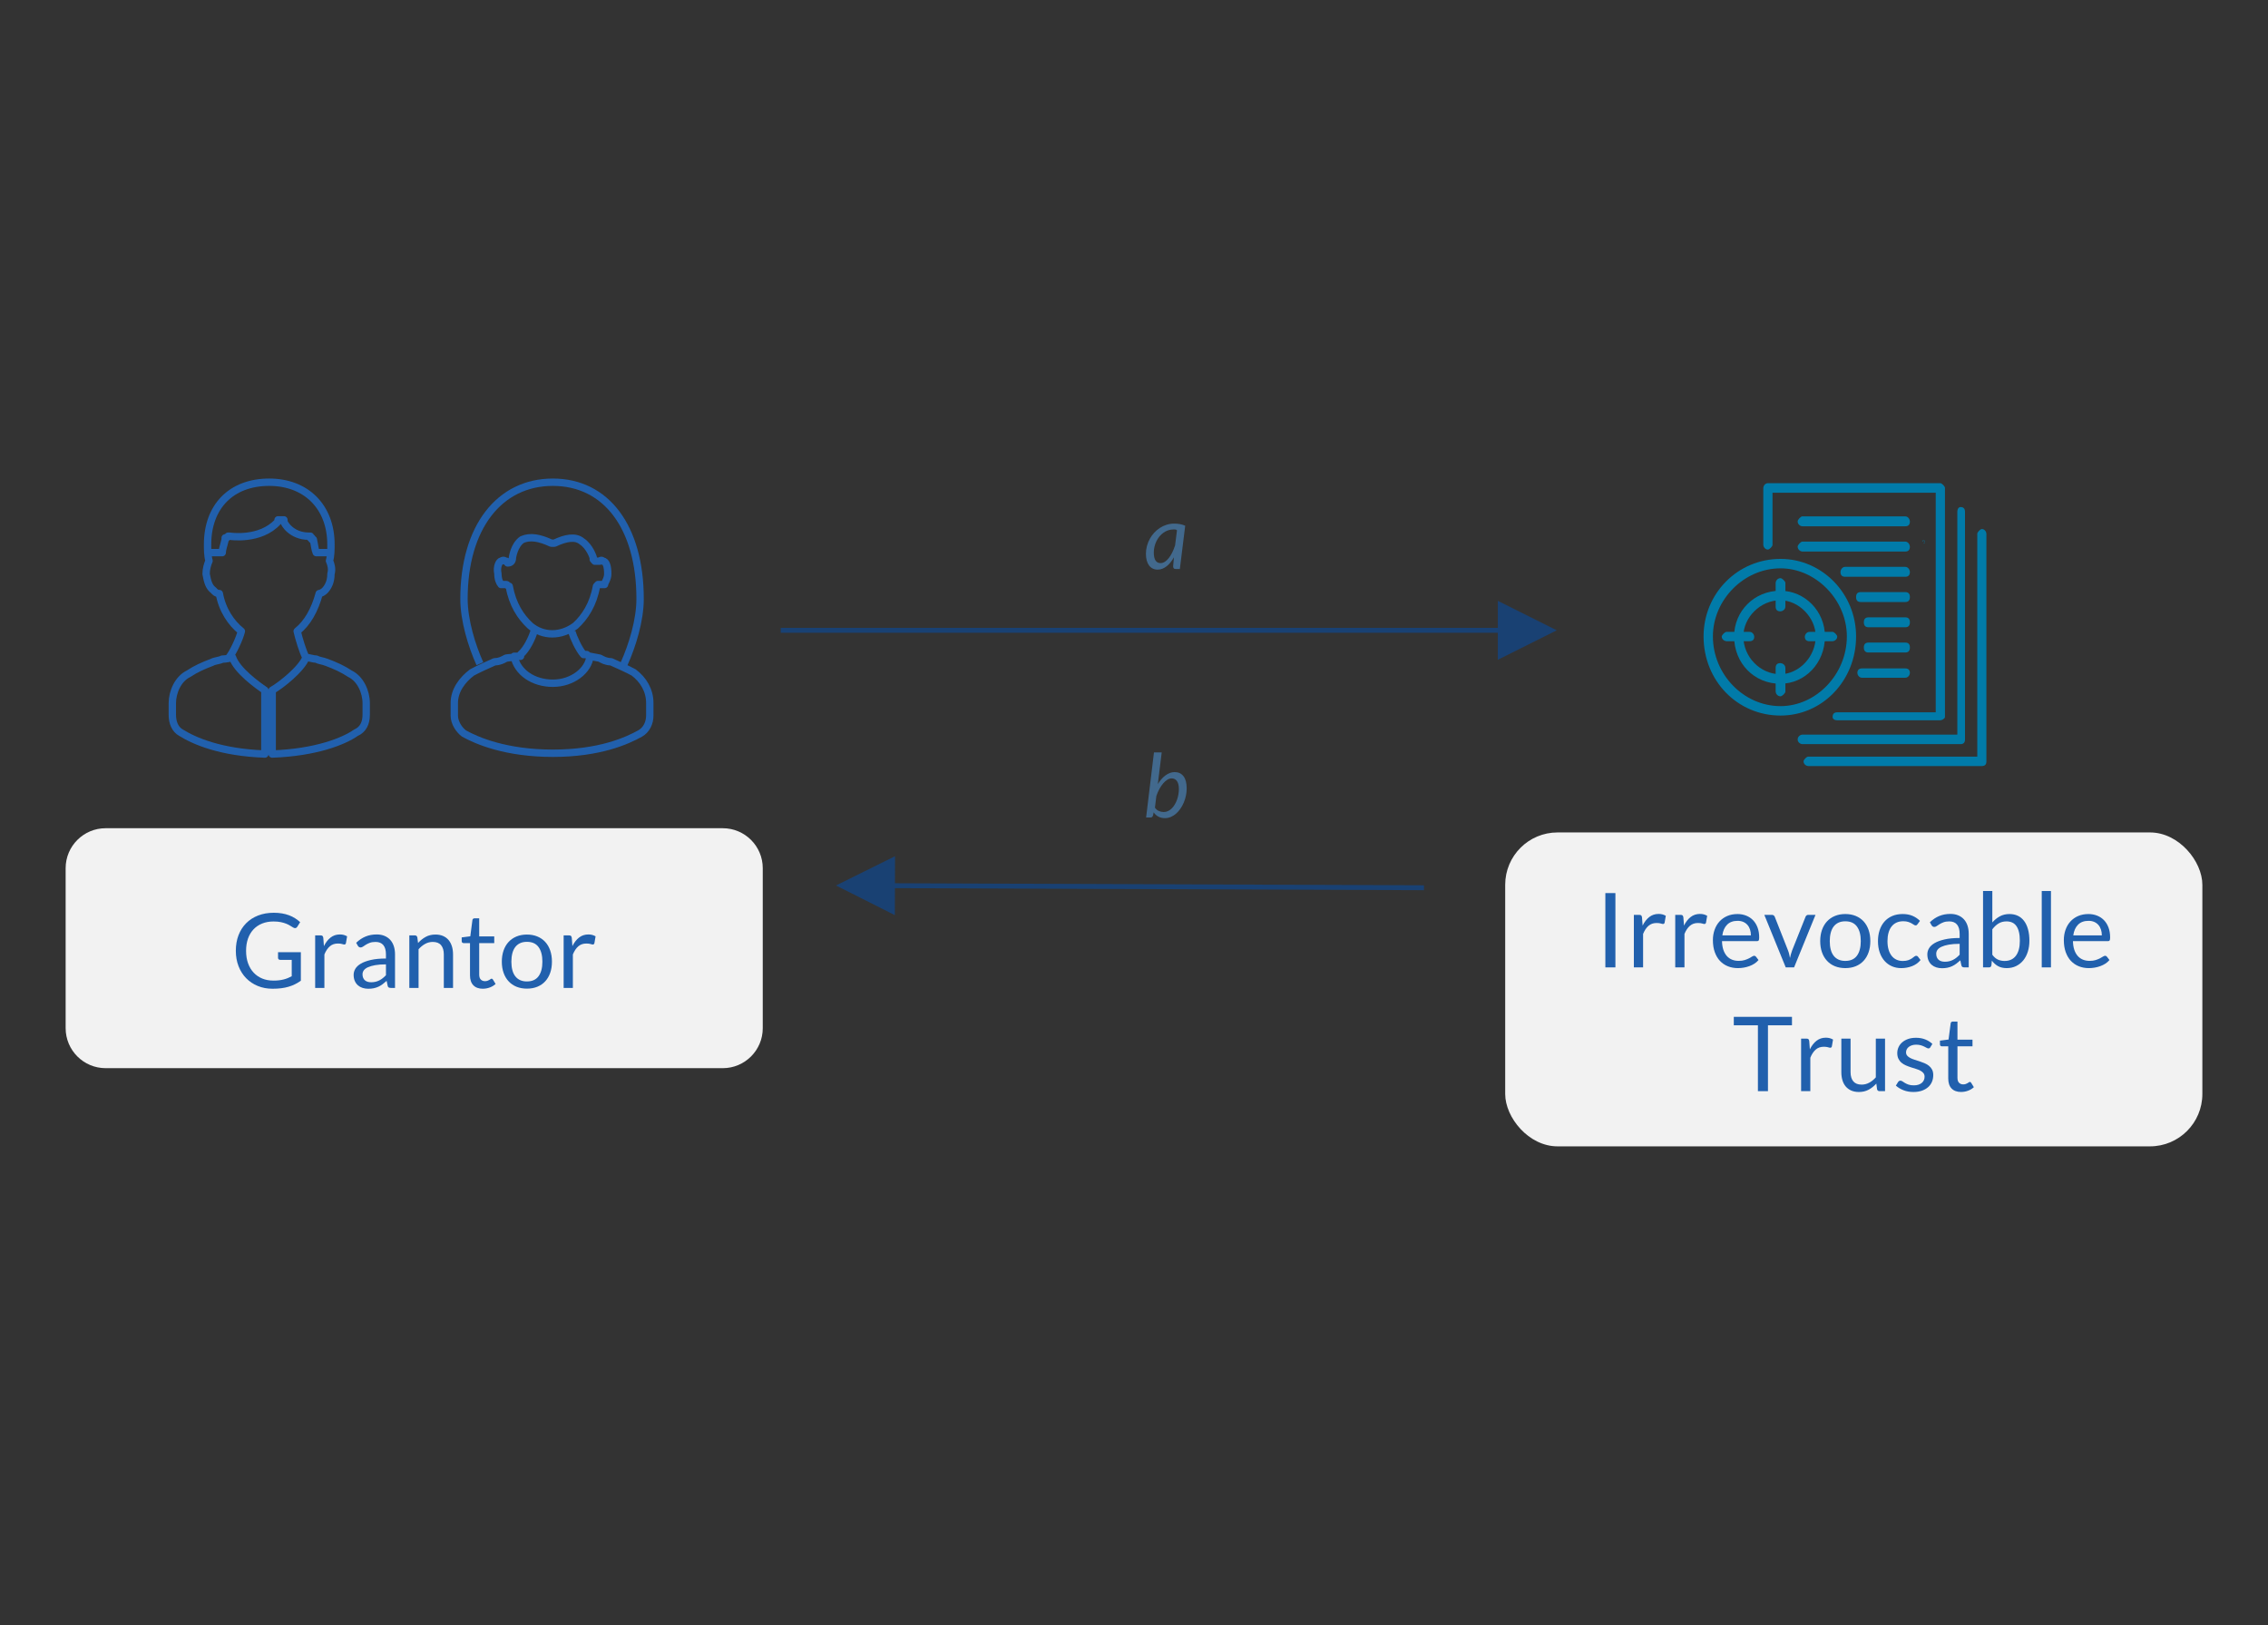<?xml version="1.0" encoding="UTF-8"?><svg id="a" xmlns="http://www.w3.org/2000/svg" width="230.943" height="165.468" viewBox="0 0 230.943 165.468"><rect x="0" y="0" width="230.943" height="165.468" fill="#333333" stroke="none"/><path d="M10.754,84.324h62.845c2.246,0,4.07,1.824,4.07,4.07v16.29c0,2.246-1.824,4.07-4.07,4.07H10.756c-2.247,0-4.072-1.825-4.072-4.072v-16.288c0-2.246,1.824-4.07,4.07-4.07Z" style="fill:#f2f2f2;"/><path d="M27.832,99.839c.204,0,.392-.009.562-.029.171-.02.332-.048.483-.087.151-.039.294-.085.428-.14s.268-.117.401-.188v-1.668h-1.172c-.067,0-.121-.02-.161-.058-.041-.039-.061-.086-.061-.143v-.581h2.323v2.904c-.19.137-.389.257-.595.359-.205.102-.426.188-.659.256-.234.068-.485.12-.753.153-.268.034-.558.05-.871.05-.549,0-1.053-.094-1.51-.283-.458-.188-.853-.452-1.183-.792-.331-.339-.589-.747-.774-1.222-.185-.475-.276-.998-.276-1.568,0-.578.09-1.104.271-1.579.182-.475.44-.882.776-1.222s.742-.603,1.22-.79c.477-.187,1.011-.28,1.603-.28.299,0,.577.022.834.066.257.044.495.107.716.19.22.083.423.183.609.301.187.118.361.251.522.399l-.29.464c-.06.095-.138.143-.232.143-.057,0-.118-.019-.185-.058-.088-.049-.187-.109-.296-.18-.109-.07-.242-.138-.398-.203-.157-.065-.342-.121-.555-.166-.213-.046-.466-.069-.758-.069-.426,0-.812.069-1.156.208s-.639.338-.882.597c-.242.259-.43.572-.56.94s-.195.781-.195,1.238c0,.479.067.905.203,1.28s.327.692.573.953c.246.26.538.459.876.597.338.137.711.206,1.12.206Z" style="fill:#2160ad;"/><path d="M32.092,100.584v-5.349h.539c.102,0,.172.02.211.058s.065.105.079.201l.063.834c.183-.373.409-.664.679-.874s.585-.314.947-.314c.148,0,.282.017.401.05.12.034.23.08.333.14l-.121.702c-.025.088-.08.132-.164.132-.05,0-.125-.017-.228-.05-.102-.033-.244-.05-.427-.05-.328,0-.602.095-.821.285-.221.19-.404.466-.552.829v3.406h-.94Z" style="fill:#2160ad;"/><path d="M40.224,100.584h-.417c-.092,0-.166-.014-.222-.042-.057-.028-.094-.088-.111-.179l-.105-.497c-.141.127-.278.24-.412.341-.134.1-.274.185-.422.253-.148.068-.306.121-.473.156s-.353.053-.557.053c-.208,0-.402-.029-.584-.087s-.339-.146-.473-.262-.24-.264-.319-.442-.119-.39-.119-.633c0-.212.059-.416.175-.612.116-.196.304-.37.562-.522s.597-.276,1.016-.374.932-.146,1.537-.146v-.42c0-.418-.089-.734-.267-.948s-.441-.322-.79-.322c-.229,0-.421.029-.578.087-.156.058-.292.123-.406.195s-.213.137-.296.195c-.082.058-.164.087-.245.087-.063,0-.119-.017-.166-.05-.048-.034-.086-.075-.114-.124l-.169-.301c.296-.285.614-.498.956-.639s.72-.211,1.135-.211c.3,0,.565.049.798.148s.428.236.586.412c.158.176.278.389.359.639s.121.524.121.824v3.421ZM37.785,100.008c.165,0,.316-.017.454-.05.138-.034.267-.081.388-.143.122-.062.238-.137.349-.225.111-.088.22-.188.325-.301v-1.104c-.434,0-.801.027-1.104.082-.303.055-.549.127-.739.215s-.328.193-.415.313c-.086.12-.129.255-.129.403,0,.142.022.264.068.367.046.103.107.187.185.252.078.065.17.113.275.144s.22.045.343.045Z" style="fill:#2160ad;"/><path d="M41.681,100.584v-5.349h.56c.134,0,.219.065.254.195l.074.581c.232-.257.491-.465.778-.623.287-.159.619-.238.995-.238.293,0,.551.048.773.145.224.097.41.234.561.412.149.178.263.392.34.642.078.25.116.526.116.829v3.406h-.939v-3.406c0-.405-.093-.719-.277-.942s-.467-.335-.848-.335c-.278,0-.537.067-.778.201-.241.134-.464.315-.668.544v3.939h-.94Z" style="fill:#2160ad;"/><path d="M49.173,100.668c-.422,0-.747-.118-.974-.354-.228-.236-.341-.576-.341-1.019v-3.274h-.645c-.056,0-.104-.017-.143-.05-.038-.033-.058-.085-.058-.156v-.375l.876-.111.217-1.653c.007-.053.03-.096.068-.129.039-.033.088-.05.148-.05h.475v1.843h1.531v.681h-1.531v3.21c0,.225.055.393.164.501.109.109.25.164.423.164.098,0,.184-.013.256-.04s.135-.055.188-.087.098-.061.135-.087c.036-.026.069-.04.098-.04.049,0,.093.03.132.09l.274.449c-.162.151-.357.271-.586.356-.229.086-.465.129-.708.129Z" style="fill:#2160ad;"/><path d="M53.656,95.151c.391,0,.744.065,1.059.195.315.13.583.315.803.554.22.24.389.529.507.869.118.34.177.719.177,1.138,0,.422-.059.802-.177,1.14s-.287.627-.507.866-.487.423-.803.552c-.314.128-.668.192-1.059.192s-.743-.064-1.059-.192-.583-.312-.805-.552c-.223-.239-.393-.528-.513-.866-.119-.338-.18-.718-.18-1.14,0-.419.061-.798.18-1.138.12-.339.29-.629.513-.869.222-.239.489-.424.805-.554s.668-.195,1.059-.195ZM53.656,99.924c.528,0,.922-.177,1.183-.53.261-.354.391-.848.391-1.481,0-.637-.13-1.133-.391-1.489s-.654-.533-1.183-.533c-.268,0-.5.046-.697.137-.196.092-.361.224-.493.396s-.23.385-.296.636c-.065.252-.098.536-.098.853,0,.317.032.601.098.85.065.25.164.46.296.631.132.17.297.302.493.393.197.092.43.137.697.137Z" style="fill:#2160ad;"/><path d="M57.394,100.584v-5.349h.539c.102,0,.172.02.211.058s.065.105.079.201l.063.834c.183-.373.409-.664.679-.874s.585-.314.947-.314c.148,0,.282.017.401.05.12.034.23.08.333.14l-.121.702c-.025.088-.08.132-.164.132-.05,0-.125-.017-.228-.05-.102-.033-.244-.05-.427-.05-.328,0-.602.095-.821.285-.221.19-.404.466-.552.829v3.406h-.94Z" style="fill:#2160ad;"/><rect x="153.269" y="84.754" width="70.99" height="31.96" rx="5.33" ry="5.33" style="fill:#f2f2f2;"/><path d="M164.492,98.494h-1.024v-7.566h1.024v7.566Z" style="fill:#2160ad;"/><path d="M166.371,98.494v-5.349h.539c.102,0,.172.02.211.058s.065.105.079.201l.063.834c.183-.373.409-.664.679-.874s.585-.314.947-.314c.148,0,.282.017.401.05.12.034.23.08.333.14l-.121.702c-.025.088-.08.132-.164.132-.05,0-.125-.017-.228-.05-.102-.033-.244-.05-.427-.05-.328,0-.602.095-.821.285-.221.19-.404.466-.552.829v3.406h-.94Z" style="fill:#2160ad;"/><path d="M170.584,98.494v-5.349h.539c.102,0,.172.02.211.058s.065.105.079.201l.063.834c.183-.373.409-.664.679-.874s.585-.314.947-.314c.148,0,.282.017.401.05.12.034.23.08.333.14l-.121.702c-.025.088-.08.132-.164.132-.05,0-.125-.017-.228-.05-.102-.033-.244-.05-.427-.05-.328,0-.602.095-.821.285-.221.19-.404.466-.552.829v3.406h-.94Z" style="fill:#2160ad;"/><path d="M176.915,93.061c.32,0,.616.054.888.161.271.107.505.262.702.464.197.203.351.453.462.75s.166.636.166,1.016c0,.148-.016.247-.047.296-.032.049-.092.074-.18.074h-3.559c.007.338.053.632.137.882.085.25.201.459.349.626.147.167.324.292.528.375.204.083.433.125.687.125.235,0,.438-.027.609-.082s.317-.114.441-.177c.123-.063.226-.123.309-.177.083-.054.154-.082.214-.082.077,0,.137.03.18.09l.264.343c-.116.141-.255.263-.417.367s-.335.189-.521.256c-.185.067-.375.117-.572.151-.197.033-.393.05-.586.05-.37,0-.711-.062-1.022-.187-.312-.125-.58-.308-.808-.549-.227-.241-.403-.54-.53-.895s-.19-.764-.19-1.225c0-.373.058-.721.172-1.045.114-.324.278-.604.493-.842.215-.238.478-.424.787-.56.31-.135.658-.203,1.045-.203ZM176.937,93.753c-.454,0-.812.131-1.071.393-.261.262-.423.626-.486,1.09h2.909c0-.218-.029-.418-.09-.599-.06-.181-.147-.338-.264-.47-.116-.132-.258-.234-.425-.306-.168-.072-.358-.108-.573-.108Z" style="fill:#2160ad;"/><path d="M179.656,93.145h.771c.073,0,.135.02.185.058.049.039.084.084.105.137l1.357,3.442c.049.127.088.253.116.38.027.127.054.252.079.375.027-.123.058-.248.09-.375.031-.127.071-.253.121-.38l1.373-3.442c.021-.056.055-.103.103-.14.048-.037.106-.056.177-.056h.734l-2.181,5.349h-.851l-2.181-5.349Z" style="fill:#2160ad;"/><path d="M187.903,93.061c.391,0,.744.065,1.059.195.315.13.583.315.803.554.22.24.389.529.507.869.118.34.177.719.177,1.138,0,.422-.059.802-.177,1.14s-.287.627-.507.866-.487.423-.803.552c-.314.128-.668.192-1.059.192s-.743-.064-1.059-.192-.583-.312-.805-.552c-.223-.239-.393-.528-.513-.866-.119-.338-.18-.718-.18-1.14,0-.419.061-.798.18-1.138.12-.339.29-.629.513-.869.222-.239.489-.424.805-.554s.668-.195,1.059-.195ZM187.903,97.834c.528,0,.922-.177,1.183-.53.261-.354.391-.848.391-1.481,0-.637-.13-1.133-.391-1.489s-.654-.533-1.183-.533c-.268,0-.5.046-.697.137-.196.092-.361.224-.493.396s-.23.385-.296.636c-.065.252-.098.536-.098.853,0,.317.032.601.098.85.065.25.164.46.296.631.132.17.297.302.493.393.197.092.43.137.697.137Z" style="fill:#2160ad;"/><path d="M195.258,94.096c-.027.039-.056.069-.084.09s-.068.032-.121.032c-.054,0-.11-.022-.172-.066s-.14-.092-.235-.145c-.095-.053-.21-.102-.346-.146s-.302-.066-.499-.066c-.261,0-.491.047-.691.14-.201.093-.369.228-.504.404-.136.176-.238.389-.307.639s-.103.53-.103.84c0,.324.036.611.11.863.074.251.178.463.312.633.134.171.297.301.488.391.192.09.407.135.647.135.229,0,.417-.027.564-.082.147-.055.271-.116.369-.183.099-.066.18-.127.243-.182.063-.054.127-.082.19-.082.081,0,.141.03.18.09l.264.343c-.232.285-.522.494-.871.626s-.717.198-1.104.198c-.335,0-.646-.062-.932-.185-.287-.123-.536-.302-.747-.536-.212-.234-.378-.521-.499-.863-.122-.341-.183-.73-.183-1.167,0-.398.056-.766.166-1.104.111-.338.273-.629.486-.874s.476-.436.789-.573.673-.206,1.077-.206c.373,0,.704.061.993.182.288.122.543.293.766.515l-.249.338Z" style="fill:#2160ad;"/><path d="M200.469,98.494h-.417c-.092,0-.166-.014-.222-.042-.057-.028-.094-.088-.111-.179l-.105-.497c-.141.127-.278.24-.412.341-.134.1-.274.185-.422.253-.148.068-.306.121-.473.156s-.353.053-.557.053c-.208,0-.402-.029-.584-.087s-.339-.146-.473-.262-.24-.264-.319-.442-.119-.39-.119-.633c0-.212.059-.416.175-.612.116-.196.304-.37.562-.522s.597-.276,1.016-.374.932-.146,1.537-.146v-.42c0-.418-.089-.734-.267-.948s-.441-.322-.79-.322c-.229,0-.421.029-.578.087-.156.058-.292.123-.406.195s-.213.137-.296.195c-.082.058-.164.087-.245.087-.063,0-.119-.017-.166-.05-.048-.034-.086-.075-.114-.124l-.169-.301c.296-.285.614-.498.956-.639s.72-.211,1.135-.211c.3,0,.565.049.798.148s.428.236.586.412c.158.176.278.389.359.639s.121.524.121.824v3.421ZM198.03,97.918c.165,0,.316-.017.454-.05.138-.034.267-.081.388-.143.122-.062.238-.137.349-.225.111-.088.22-.188.325-.301v-1.104c-.434,0-.801.027-1.104.082-.303.055-.549.127-.739.215s-.328.193-.415.313c-.086.12-.129.255-.129.403,0,.142.022.264.068.367.046.103.107.187.185.252.078.065.17.113.275.144s.22.045.343.045Z" style="fill:#2160ad;"/><path d="M201.927,98.494v-7.777h.945v3.2c.222-.257.476-.464.763-.621s.615-.235.984-.235c.31,0,.59.058.84.174s.463.29.639.52.312.516.406.855c.096.339.143.731.143,1.175,0,.394-.053.761-.158,1.101-.105.34-.258.634-.456.882-.199.248-.442.443-.729.586-.286.143-.609.214-.969.214-.345,0-.638-.067-.879-.201-.241-.133-.451-.32-.631-.56l-.048.486c-.028.134-.108.201-.242.201h-.607ZM204.314,93.81c-.307,0-.575.071-.806.211s-.442.34-.636.597v2.587c.169.232.356.396.562.491.206.095.436.143.689.143.5,0,.884-.178,1.151-.533s.401-.862.401-1.521c0-.349-.031-.648-.093-.898-.062-.25-.15-.455-.267-.615s-.259-.277-.428-.351c-.169-.074-.361-.111-.575-.111Z" style="fill:#2160ad;"/><path d="M208.843,90.717v7.777h-.939v-7.777h.939Z" style="fill:#2160ad;"/><path d="M212.65,93.061c.32,0,.616.054.888.161.271.107.505.262.702.464.197.203.351.453.462.75s.166.636.166,1.016c0,.148-.016.247-.047.296-.032.049-.092.074-.18.074h-3.559c.007.338.053.632.137.882.085.25.201.459.349.626.147.167.324.292.528.375.204.083.433.125.687.125.235,0,.438-.027.609-.082s.317-.114.441-.177c.123-.063.226-.123.309-.177.083-.054.154-.082.214-.082.077,0,.137.03.18.09l.264.343c-.116.141-.255.263-.417.367s-.335.189-.521.256c-.185.067-.375.117-.572.151-.197.033-.393.05-.586.05-.37,0-.711-.062-1.022-.187-.312-.125-.58-.308-.808-.549-.227-.241-.403-.54-.53-.895s-.19-.764-.19-1.225c0-.373.058-.721.172-1.045.114-.324.278-.604.493-.842.215-.238.478-.424.787-.56.31-.135.658-.203,1.045-.203ZM212.671,93.753c-.454,0-.812.131-1.071.393-.261.262-.423.626-.486,1.09h2.909c0-.218-.029-.418-.09-.599-.06-.181-.147-.338-.264-.47-.116-.132-.258-.234-.425-.306-.168-.072-.358-.108-.573-.108Z" style="fill:#2160ad;"/><path d="M182.471,103.528v.861h-2.445v6.706h-1.023v-6.706h-2.456v-.861h5.925Z" style="fill:#2160ad;"/><path d="M183.4,111.094v-5.349h.539c.102,0,.172.02.211.058s.065.105.079.201l.063.834c.183-.373.409-.664.679-.874s.585-.314.947-.314c.148,0,.282.017.401.05.12.034.23.08.333.14l-.121.702c-.025.088-.08.132-.164.132-.05,0-.125-.017-.228-.05-.102-.033-.244-.05-.427-.05-.328,0-.602.095-.821.285-.221.19-.404.466-.552.829v3.406h-.94Z" style="fill:#2160ad;"/><path d="M188.437,105.745v3.411c0,.405.093.718.28.94.187.222.468.333.845.333.274,0,.533-.065.775-.196.243-.13.467-.312.671-.543v-3.944h.939v5.349h-.56c-.134,0-.218-.065-.253-.195l-.074-.576c-.232.257-.493.464-.781.621-.289.157-.619.235-.993.235-.292,0-.55-.048-.773-.145-.224-.097-.41-.233-.562-.409-.151-.176-.266-.389-.341-.639-.076-.25-.113-.526-.113-.829v-3.411h.939Z" style="fill:#2160ad;"/><path d="M196.558,106.627c-.042.077-.107.116-.195.116-.053,0-.112-.02-.18-.058-.066-.039-.148-.082-.245-.129s-.212-.092-.346-.132c-.134-.041-.292-.061-.476-.061-.158,0-.301.021-.428.061-.126.04-.234.096-.324.166s-.158.152-.206.246-.071.194-.071.304c0,.137.039.251.119.343.079.091.184.17.313.237.131.067.278.126.443.177.166.051.336.106.51.164.175.058.344.122.51.192.165.071.313.159.443.264s.235.235.314.388c.079.153.118.337.118.552,0,.247-.044.474-.132.684s-.218.391-.391.544c-.172.153-.384.274-.634.362s-.538.132-.865.132c-.373,0-.711-.061-1.014-.182s-.561-.277-.771-.467l.222-.359c.028-.046.062-.081.101-.106.039-.024.09-.037.153-.037s.13.024.2.074.156.104.257.164c.1.06.222.115.364.164s.32.074.535.074c.184,0,.344-.024.48-.071.138-.047.252-.112.344-.193.091-.081.159-.174.203-.28s.066-.218.066-.338c0-.148-.04-.27-.119-.367-.079-.097-.185-.18-.314-.249-.13-.068-.279-.128-.446-.179-.167-.051-.338-.105-.512-.161-.175-.056-.345-.121-.513-.193-.167-.072-.315-.163-.445-.272-.131-.109-.235-.244-.314-.404s-.119-.354-.119-.584c0-.204.042-.4.127-.589.084-.188.208-.354.369-.496.162-.143.361-.256.597-.341.236-.084.506-.126.809-.126.352,0,.668.056.947.167.28.111.521.263.727.457l-.212.343Z" style="fill:#2160ad;"/><path d="M199.699,111.179c-.422,0-.747-.118-.974-.354-.228-.236-.341-.576-.341-1.019v-3.274h-.645c-.056,0-.104-.017-.143-.05-.038-.033-.058-.085-.058-.156v-.375l.876-.111.217-1.653c.007-.053.03-.096.068-.129.039-.033.088-.05.148-.05h.475v1.843h1.531v.681h-1.531v3.21c0,.225.055.393.164.501.109.109.25.164.423.164.098,0,.184-.013.256-.04s.135-.055.188-.087.098-.061.135-.087c.036-.026.069-.04.098-.04.049,0,.093.03.132.09l.274.449c-.162.151-.357.271-.586.356-.229.086-.465.129-.708.129Z" style="fill:#2160ad;"/><path d="M195.869,55.344l-.13-.17.13-.17.13.17-.13.17ZM195.999,55.174q0-.17-.13-.17s-.13,0-.13.17l.13.17c.13,0,.13-.17.13-.17Z" style="fill:#017ba9; fill-rule:evenodd;"/><path d="M197.579,73.334h-10.5c-.32,0-.47-.17-.47-.33,0-.32.15-.48.47-.48h10.03v-22.36h-16.62v5.31c0,.16-.31.48-.47.48-.31,0-.47-.32-.47-.48v-5.8c0-.16.16-.48.47-.48h17.56c.15,0,.47.32.47.48v23.33c0,.16-.32.33-.47.33Z" style="fill:#017ba9; fill-rule:evenodd;"/><path d="M199.629,75.764h-16.11c-.15,0-.47-.16-.47-.48s.32-.49.47-.49h15.79v-22.68c0-.32.16-.49.32-.49.31,0,.46.17.46.49v23.17c0,.32-.15.48-.46.48Z" style="fill:#017ba9; fill-rule:evenodd;"/><path d="M201.809,77.994h-17.69c-.16,0-.47-.16-.47-.48,0-.16.31-.48.47-.48h17.22v-22.69c0-.16.31-.48.47-.48.31,0,.46.32.46.48v23.17c0,.32-.15.48-.46.48Z" style="fill:#017ba9; fill-rule:evenodd;"/><path d="M194.009,53.584h-10.49c-.15,0-.47-.16-.47-.5,0-.17.32-.51.47-.51h10.49c.31,0,.47.34.47.51,0,.34-.16.5-.47.5Z" style="fill:#017ba9; fill-rule:evenodd;"/><path d="M194.009,56.154h-10.49c-.15,0-.47-.17-.47-.5,0-.17.32-.51.47-.51h10.49c.31,0,.47.34.47.51,0,.33-.16.5-.47.5Z" style="fill:#017ba9; fill-rule:evenodd;"/><path d="M194.009,58.724h-6.13c-.31,0-.47-.17-.47-.5,0-.17.16-.51.47-.51h6.13c.31,0,.47.34.47.51,0,.33-.16.5-.47.5Z" style="fill:#017ba9; fill-rule:evenodd;"/><path d="M194.009,61.294h-4.54c-.32,0-.47-.17-.47-.51,0-.33.15-.5.47-.5h4.54c.31,0,.47.17.47.5,0,.34-.16.51-.47.51Z" style="fill:#017ba9; fill-rule:evenodd;"/><path d="M194.009,63.864h-3.75c-.31,0-.47-.17-.47-.51,0-.33.16-.5.47-.5h3.75c.31,0,.47.17.47.5,0,.34-.16.51-.47.51Z" style="fill:#017ba9; fill-rule:evenodd;"/><path d="M194.009,66.434h-3.75c-.31,0-.47-.17-.47-.51,0-.34.16-.5.47-.5h3.75c.31,0,.47.16.47.5,0,.34-.16.51-.47.51Z" style="fill:#017ba9; fill-rule:evenodd;"/><path d="M194.009,69.004h-4.41c-.31,0-.47-.32-.47-.47,0-.32.16-.48.47-.48h4.41c.31,0,.47.16.47.48,0,.15-.16.47-.47.47Z" style="fill:#017ba9; fill-rule:evenodd;"/><path d="M181.299,62.244c-.33,0-.49-.16-.49-.48v-2.42c0-.16.16-.48.49-.48.17,0,.5.32.5.48v2.42c0,.32-.33.48-.5.48Z" style="fill:#017ba9; fill-rule:evenodd;"/><path d="M186.609,65.284h-2.36c-.31,0-.47-.16-.47-.47,0-.16.16-.48.47-.48h2.36c.16,0,.47.32.47.48,0,.31-.31.47-.47.47Z" style="fill:#017ba9; fill-rule:evenodd;"/><path d="M181.299,70.894c-.33,0-.49-.32-.49-.48v-2.42c0-.32.16-.48.49-.48.17,0,.5.16.5.48v2.42c0,.16-.33.48-.5.48Z" style="fill:#017ba9; fill-rule:evenodd;"/><path d="M178.159,65.284h-2.36c-.16,0-.48-.16-.48-.47,0-.16.32-.48.48-.48h2.36c.31,0,.47.32.47.48,0,.31-.16.47-.47.47Z" style="fill:#017ba9; fill-rule:evenodd;"/><path d="M181.309,57.864c-3.76,0-6.89,3.23-6.89,6.93,0,3.87,3.13,7.1,6.89,7.1,3.61,0,6.75-3.23,6.75-7.1,0-3.7-3.14-6.93-6.75-6.93ZM181.309,72.854c-4.39,0-7.84-3.54-7.84-8.06,0-4.35,3.45-7.89,7.84-7.89,4.24,0,7.69,3.54,7.69,7.89,0,4.52-3.45,8.06-7.69,8.06Z" style="fill:#017ba9; fill-rule:evenodd;"/><path d="M181.279,61.114c-2.04,0-3.76,1.76-3.76,3.68,0,2.09,1.72,3.85,3.76,3.85,1.88,0,3.61-1.76,3.61-3.85,0-1.92-1.73-3.68-3.61-3.68ZM181.279,69.614c-2.66,0-4.7-2.09-4.7-4.82,0-2.56,2.04-4.65,4.7-4.65,2.51,0,4.55,2.09,4.55,4.65,0,2.73-2.04,4.82-4.55,4.82Z" style="fill:#017ba9; fill-rule:evenodd;"/><path d="M91.119,93.174l-5.99-3.02,6.01-2.98-.02,6ZM144.999,90.634l-54.87-.21v-.5l54.87.21v.5Z" style="fill:#194173;"/><path d="M152.519,61.174l6,3-6,3v-6ZM79.499,63.924h74.02v.5h-74.02v-.5Z" style="fill:#194173;"/><path d="M120.141,57.934h-.414c-.104,0-.176-.027-.214-.081-.037-.054-.056-.12-.056-.198l.081-.914c-.108.191-.225.364-.349.519-.125.155-.257.287-.396.395-.14.109-.286.193-.438.252-.153.06-.312.089-.478.089-.18,0-.343-.035-.49-.106-.147-.07-.272-.174-.376-.31-.104-.137-.184-.305-.24-.504-.058-.199-.086-.428-.086-.686,0-.27.034-.533.102-.79.067-.257.163-.499.288-.727.124-.228.273-.437.447-.628.174-.19.368-.355.583-.495.215-.14.444-.248.69-.324.246-.076.504-.115.774-.115.195,0,.385.016.569.048s.366.087.547.166l-.545,4.408ZM118.179,57.331c.147,0,.291-.045.432-.135.142-.09.274-.215.401-.374.126-.16.243-.349.353-.569.109-.22.206-.461.29-.724l.194-1.542c-.066-.054-.132-.08-.196-.08h-.191c-.18,0-.354.029-.521.087-.168.058-.326.14-.473.245-.147.104-.28.229-.4.375-.12.146-.223.305-.309.478-.085.174-.152.358-.2.555-.048.196-.072.397-.072.604,0,.721.231,1.082.693,1.082Z" style="fill:#42698d;"/><path d="M116.704,83.234l.801-6.628h.788l-.396,3.222c.114-.183.237-.35.369-.501s.27-.28.414-.385c.144-.105.294-.187.45-.245.155-.059.314-.088.477-.088.387,0,.688.141.904.423.217.282.324.695.324,1.238,0,.246-.025.492-.076.738s-.124.481-.219.704c-.094.224-.208.432-.342.625-.134.194-.282.362-.445.504-.164.142-.342.254-.533.335-.192.081-.394.122-.604.122-.242,0-.462-.051-.659-.153-.196-.102-.357-.248-.483-.437l-.059.292c-.024.078-.055.136-.092.175-.038.039-.102.059-.191.059h-.428ZM119.305,79.251c-.144,0-.289.045-.437.135-.146.09-.288.215-.425.374-.137.159-.265.348-.385.567-.12.219-.224.459-.311.72l-.144,1.184c.113.162.25.277.409.344s.321.101.486.101c.155,0,.303-.033.44-.099.138-.066.264-.155.378-.268.114-.112.216-.245.307-.396.09-.151.165-.313.227-.486s.109-.351.142-.536c.033-.185.05-.367.05-.547,0-.357-.064-.628-.193-.814s-.311-.279-.545-.279Z" style="fill:#42698d;"/><path d="M60.079,66.82l.987.188c.329.178.657.366,1.152.366.823.366,1.645.733,2.303,1.089.987.733,1.645,1.832,1.645,3.109v1.287c0,.723-.329,1.456-.986,1.822-1.317.733-4.113,2.01-8.885,2.01-4.771,0-7.732-1.277-9.048-2.01-.494-.366-.987-1.099-.987-1.822v-1.287c0-1.277.823-2.376,1.81-3.109.657-.356,1.48-.723,2.303-1.089.493,0,.822-.188,1.152-.366,0,0,.43-.069.595-.069M51.524,57.137h0c.164,0,.164.178.164.178.329,0,.493-.178.493-.545,0,0,.165-1.277.987-1.832.823-.366,1.81-.178,2.962.366h.329c1.152-.545,2.139-.733,2.797-.178.823.545,1.152,1.644,1.152,1.644v.178l.164.188h.494s.164-.188.329,0c.329,0,.493.545.493,1.277,0,.545-.329.911-.329,1.099h-.657l-.165.178c-.329,1.832-1.152,3.109-2.139,4.02-1.48,1.099-3.29,1.099-4.606,0-.987-.911-1.81-2.188-2.139-4.02-.164,0-.164-.178-.329-.178h-.494c-.164-.188-.329-.554-.329-1.099-.164-.733.164-1.277.329-1.277.33-.188.33,0,.494,0ZM58.228,64.326c.164.554.7,1.761,1.193,2.316h.329c.165.178.33.178.33.178-.164,1.465-1.81,2.743-3.784,2.743s-3.619-1.099-3.948-2.743h.657v-.178c.658-.554,1.192-1.761,1.356-2.316M63.552,67.577c.823-1.822,1.627-4.41,1.627-6.598,0-7.317-3.456-11.882-8.885-11.882s-9.048,4.565-9.048,11.882c0,2.188.798,4.777,1.621,6.598" style="fill:none; stroke:#2160ad; stroke-linejoin:round; stroke-width:.75px;"/><path d="M37.289,72.771c0,.832-.299,1.505-1.047,1.832-1.196.842-4.038,2.01-8.525,2.168v-6.495c.897-.505,2.991-2.168,3.44-3.337.299,0,.749.168,1.048.168.299.158.598.158,1.047.327.897.337,1.646.673,2.393,1.168,1.047.505,1.645,1.832,1.645,3v1.168ZM17.547,72.771v-1.168c0-1.168.598-2.495,1.645-3.0.749-.495,1.496-.832,2.393-1.168.299-.168.748-.168,1.048-.327,0,0,.449,0,1.047-.168.449,1.327,2.543,2.832,3.29,3.337v6.495c-4.487-.158-7.179-1.327-8.525-2.168-.598-.327-.897-1-.897-1.832ZM33.68,56.265h-1.476c-.15-.337-.15-.673-.299-1.337h-.15v-.168h-.15v-.168h-.15c-1.794,0-2.542-1.327-2.542-1.495v-.168h-.599v.168c-1.794,2-4.935,1.495-4.935,1.495h-.15l-.15.168h-.15v.168c-.15.663-.299,1-.299,1.337h-1.227M31.157,66.939c-.299-.505-.748-2-.897-2.673,1.047-.832,1.795-2.168,2.244-3.832.15,0,.449-.168.598-.337.299-.337.598-.832.598-1.663.15-.505,0-1-.15-1.337.15-.505.15-1.168.15-1.663,0-3.842-2.543-6.337-6.282-6.337-3.888,0-6.282,2.495-6.282,6.337,0,.495,0,1.158.15,1.663-.15.337-.299.832-.299,1.337.15.832.299,1.327.748,1.663.15.168.299.337.598.337.3,1.663,1.197,3,2.244,3.832-.15.673-.873,2.256-1.321,2.751" style="fill:none; stroke:#2160ad; stroke-linejoin:round; stroke-width:.75px;"/></svg>